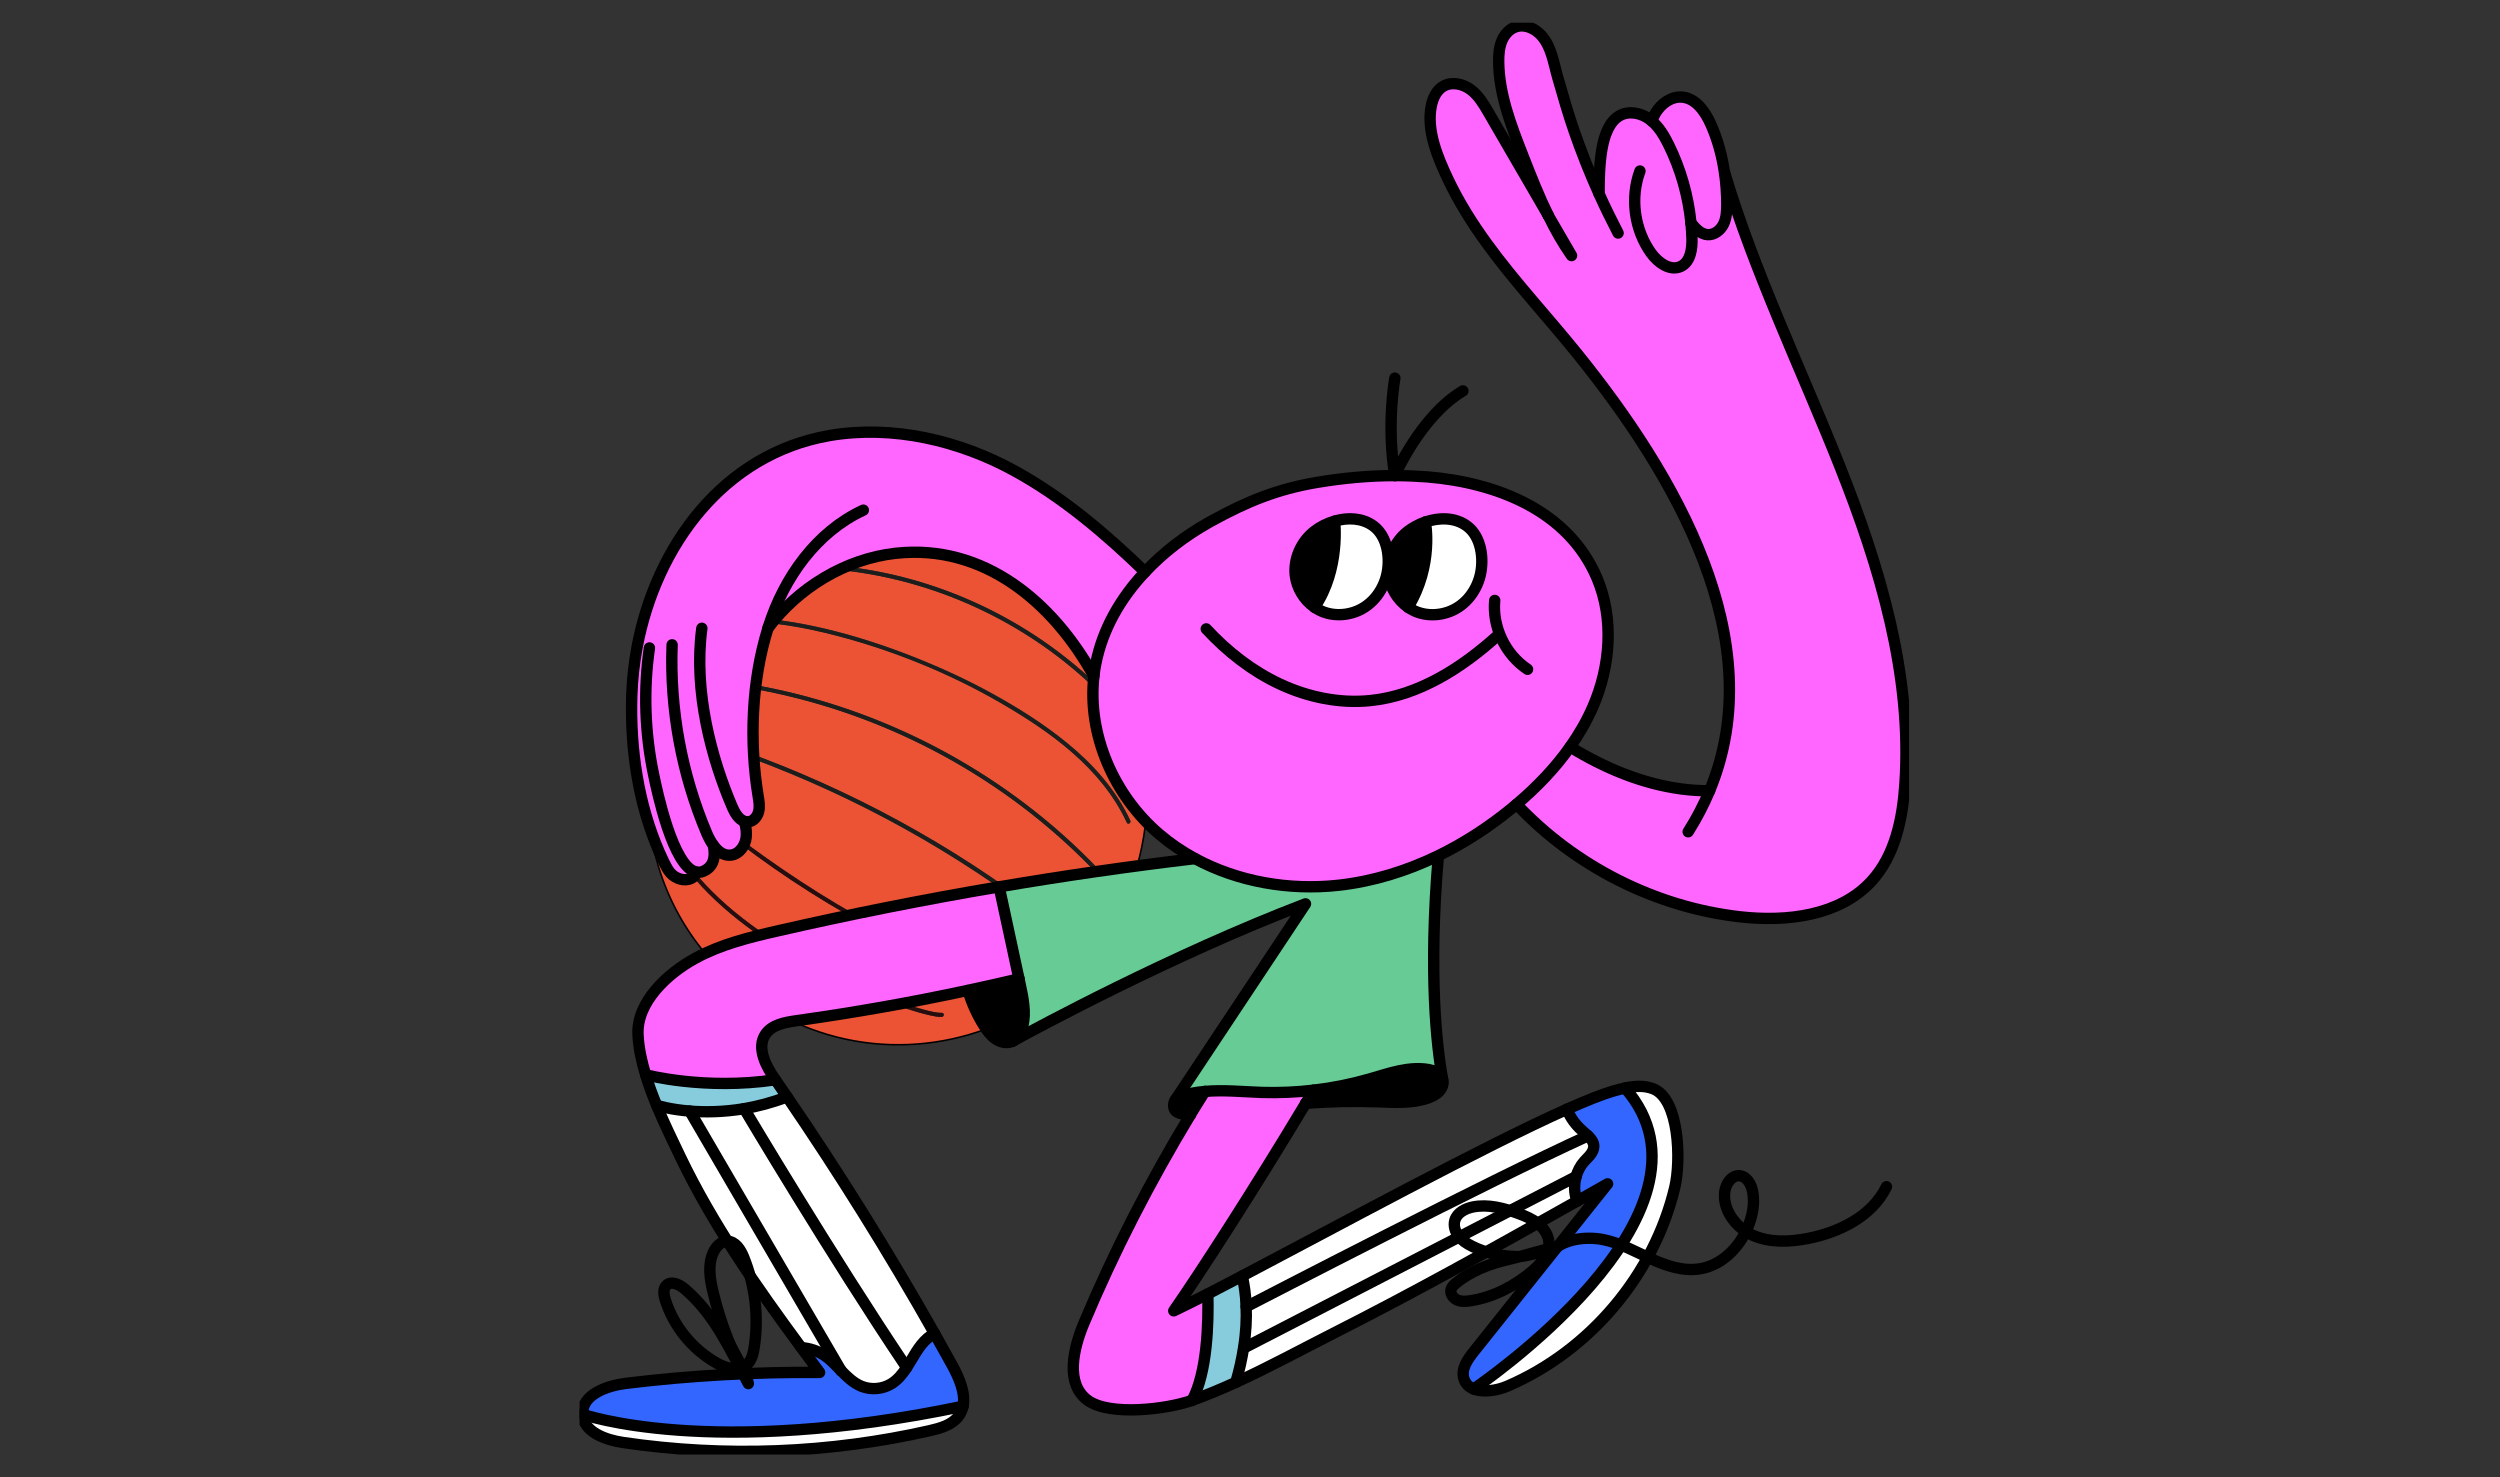 <?xml version="1.0" encoding="UTF-8"?> <svg xmlns="http://www.w3.org/2000/svg" width="220" height="130" viewBox="0 0 220 130" fill="none"><rect x="0" y="0" width="220" height="130" fill="#333333" stroke="none"/> <g clip-path="url(#clip0_4425_88845)"> <g clip-path="url(#clip1_4425_88845)"> <path d="M57.753 64.827C57 67.741 56.834 70.811 57.364 73.816C57.646 75.413 58.109 76.986 58.747 78.484C61.074 83.997 65.735 88.425 71.324 90.544C79.406 93.598 88.671 91.57 94.74 85.437C101.513 78.592 102.913 67.393 98.085 59.091C93.109 50.533 82.353 46.064 72.815 48.919C65.421 51.137 59.666 57.395 57.753 64.827ZM58.507 73.154C58.416 72.947 58.755 72.848 58.846 73.055C59.708 75.091 61.09 76.879 62.655 78.435C64.336 80.115 66.249 81.563 68.244 82.854C70.182 84.104 72.219 85.205 74.297 86.182C76.011 86.985 77.766 87.713 79.563 88.317C80.192 88.532 80.83 88.731 81.476 88.897C81.865 88.996 82.312 89.103 82.693 89.128C82.759 89.128 82.817 89.128 82.883 89.128C83.107 89.112 83.123 89.468 82.892 89.484C82.535 89.501 82.163 89.418 81.815 89.344C81.203 89.211 80.606 89.029 80.01 88.839C78.246 88.276 76.524 87.581 74.843 86.819C72.74 85.867 70.687 84.791 68.725 83.566C66.671 82.292 64.709 80.868 62.945 79.204C61.306 77.656 59.832 75.894 58.838 73.866C58.722 73.634 58.615 73.394 58.515 73.154H58.507ZM58.681 68.56C58.523 68.395 58.772 68.138 58.929 68.304C61.844 71.416 65.305 74.048 68.807 76.448C73.096 79.386 77.642 81.994 82.411 84.071C84.953 85.172 87.57 86.124 90.269 86.778C90.493 86.827 90.41 87.175 90.186 87.117C85.243 85.917 80.54 83.781 76.094 81.34C71.697 78.931 67.483 76.15 63.574 73.005C61.86 71.623 60.188 70.166 58.689 68.552L58.681 68.56ZM59.732 64.604C59.517 64.538 59.6 64.198 59.815 64.264C64.642 65.688 69.37 67.476 73.924 69.62C78.495 71.772 82.908 74.28 87.098 77.11C89.433 78.691 91.701 80.371 93.896 82.151C94.07 82.292 93.829 82.548 93.647 82.407C89.747 79.246 85.599 76.39 81.252 73.866C76.93 71.358 72.409 69.173 67.756 67.352C65.123 66.317 62.448 65.407 59.732 64.612V64.604ZM62.1 60.035C61.877 60.01 61.86 59.663 62.092 59.679C67.491 60.2 72.798 61.541 77.808 63.619C82.834 65.696 87.553 68.519 91.768 71.954C94.136 73.891 96.338 76.018 98.342 78.327C98.491 78.493 98.243 78.749 98.094 78.584C94.542 74.503 90.377 70.969 85.781 68.113C81.219 65.274 76.243 63.097 71.059 61.682C68.128 60.879 65.123 60.325 62.1 60.035ZM65.222 54.705C64.999 54.705 64.982 54.349 65.214 54.349C67.714 54.349 70.207 54.754 72.633 55.325C75.274 55.955 77.857 56.799 80.383 57.792C82.776 58.736 85.127 59.82 87.379 61.061C89.673 62.328 91.917 63.743 93.945 65.407C96.222 67.269 98.218 69.512 99.468 72.202C99.567 72.409 99.261 72.591 99.17 72.384C96.934 67.559 92.405 64.347 87.926 61.765C83.455 59.191 78.561 57.213 73.56 55.913C70.844 55.21 68.046 54.696 65.23 54.696L65.222 54.705ZM72.152 50.02C71.929 50.012 71.912 49.656 72.144 49.664C76.102 49.871 80.01 50.715 83.703 52.139C87.371 53.546 90.816 55.508 93.887 57.949C95.635 59.331 97.257 60.879 98.731 62.551C98.88 62.717 98.632 62.973 98.483 62.808C95.9 59.87 92.861 57.353 89.499 55.35C86.154 53.356 82.511 51.874 78.718 50.972C76.566 50.459 74.363 50.144 72.152 50.02Z" fill="#EB5334"></path> <path d="M58.846 73.054C58.755 72.847 58.424 72.946 58.507 73.153C58.606 73.393 58.714 73.633 58.83 73.865C59.823 75.893 61.306 77.664 62.937 79.203C64.692 80.859 66.663 82.291 68.716 83.565C70.678 84.782 72.732 85.858 74.835 86.818C76.516 87.58 78.238 88.275 80.002 88.838C80.598 89.028 81.202 89.202 81.807 89.343C82.155 89.417 82.527 89.508 82.883 89.483C83.107 89.467 83.099 89.119 82.875 89.127C82.809 89.127 82.751 89.127 82.685 89.127C82.312 89.103 81.865 88.995 81.467 88.896C80.822 88.73 80.184 88.531 79.555 88.316C77.758 87.712 76.011 86.984 74.289 86.181C72.202 85.204 70.174 84.095 68.236 82.853C66.24 81.562 64.328 80.122 62.647 78.434C61.09 76.877 59.708 75.09 58.838 73.054H58.846Z" fill="#270D0E"></path> <path d="M58.929 68.303C58.772 68.138 58.532 68.394 58.681 68.56C60.188 70.174 61.852 71.631 63.566 73.013C67.474 76.158 71.689 78.939 76.085 81.348C80.532 83.79 85.235 85.925 90.178 87.125C90.402 87.183 90.484 86.835 90.261 86.786C87.561 86.132 84.945 85.18 82.403 84.079C77.634 82.01 73.088 79.394 68.799 76.456C65.288 74.056 61.836 71.424 58.921 68.312L58.929 68.303Z" fill="#270D0E"></path> <path d="M59.824 64.264C59.608 64.198 59.525 64.537 59.741 64.604C62.448 65.398 65.131 66.317 67.764 67.343C72.417 69.164 76.938 71.349 81.26 73.857C85.599 76.382 89.748 79.237 93.656 82.399C93.829 82.54 94.078 82.291 93.904 82.142C91.71 80.371 89.441 78.683 87.106 77.102C82.916 74.271 78.511 71.763 73.933 69.611C69.379 67.468 64.659 65.671 59.824 64.256V64.264Z" fill="#1D1D1B"></path> <path d="M62.092 59.687C61.869 59.662 61.877 60.018 62.1 60.043C65.123 60.332 68.128 60.887 71.059 61.69C76.243 63.105 81.219 65.282 85.781 68.121C90.377 70.977 94.542 74.502 98.094 78.591C98.243 78.765 98.491 78.508 98.342 78.335C96.338 76.025 94.136 73.898 91.768 71.961C87.553 68.518 82.834 65.704 77.808 63.627C72.798 61.549 67.491 60.208 62.092 59.687Z" fill="#1D1D1B"></path> <path d="M65.214 54.357C64.99 54.357 64.998 54.713 65.222 54.713C68.037 54.713 70.836 55.227 73.552 55.93C78.544 57.23 83.438 59.208 87.918 61.782C92.397 64.364 96.926 67.576 99.162 72.401C99.261 72.608 99.559 72.418 99.46 72.219C98.218 69.529 96.214 67.294 93.937 65.424C91.909 63.76 89.665 62.345 87.371 61.078C85.119 59.828 82.767 58.752 80.374 57.809C77.849 56.816 75.266 55.963 72.624 55.342C70.198 54.771 67.706 54.366 65.205 54.366L65.214 54.357Z" fill="#1D1D1B"></path> <path d="M72.152 49.672C71.929 49.664 71.937 50.011 72.161 50.028C74.371 50.144 76.574 50.467 78.727 50.98C82.519 51.874 86.162 53.364 89.507 55.358C92.869 57.361 95.908 59.877 98.491 62.816C98.64 62.99 98.889 62.733 98.74 62.559C97.266 60.879 95.643 59.339 93.896 57.957C90.816 55.516 87.371 53.562 83.711 52.147C80.019 50.731 76.11 49.887 72.152 49.672Z" fill="#1D1D1B"></path> <path d="M57.753 64.827C59.666 57.395 65.421 51.137 72.815 48.919C82.353 46.064 93.109 50.533 98.085 59.091C102.913 67.393 101.513 78.592 94.74 85.428C88.671 91.562 79.406 93.59 71.324 90.535C65.727 88.425 61.074 83.988 58.747 78.476C58.109 76.978 57.646 75.405 57.364 73.808C56.834 70.803 57 67.733 57.753 64.819V64.827Z" stroke="black" stroke-width="0.14" stroke-miterlimit="10"></path> </g> <path d="M117.79 77.904C120.84 77.567 123.789 76.649 126.551 75.311L126.573 75.355C125.686 85.761 126.446 92.153 126.922 94.841C126.728 94.404 126.218 94.205 125.752 94.116C124 93.79 122.237 94.442 120.535 94.935C118.921 95.399 117.269 95.731 115.599 95.924C114.097 96.101 112.572 96.173 111.058 96.124C109.384 96.074 107.681 95.886 106.029 96.035V96.04C105.424 96.09 104.825 96.184 104.238 96.35C103.922 96.439 103.639 96.538 103.439 96.781L114.89 79.529C103.09 84.031 90.974 90.594 89.283 91.523C89.665 91.257 89.898 90.782 90.009 90.312C90.303 89.101 90.043 87.829 89.776 86.613C89.743 86.458 89.71 86.298 89.677 86.143C89.094 83.444 88.512 80.74 87.93 78.042V78.037C93.652 77.063 99.397 76.234 105.158 75.554V75.548C108.957 77.616 113.47 78.385 117.79 77.904Z" fill="#66CB94"></path> <path d="M109.661 114.995C109.705 116.034 109.655 117.245 109.433 118.622C109.289 119.556 109.067 120.568 108.751 121.658C107.482 122.238 106.201 122.775 104.903 123.239C106.239 120.767 106.356 116.432 106.289 113.861C107.204 113.391 108.219 112.86 109.317 112.285C109.478 112.987 109.622 113.894 109.661 114.995Z" fill="#87CCDD"></path> <path d="M65.484 97.561C63.626 97.876 61.979 97.876 60.698 97.771C58.957 97.632 57.876 97.295 57.793 97.267C57.427 96.377 57.088 95.476 56.822 94.58C56.822 94.58 61.979 95.951 68.234 95.022C68.578 95.52 68.927 96.023 69.265 96.521C67.94 97.03 66.665 97.356 65.484 97.561Z" fill="#87CCDD"></path> <path d="M145.504 95.83C147.777 96.737 147.944 102.128 147.378 104.506C145.554 112.181 139.931 118.86 132.661 121.984C131.747 122.377 130.516 122.576 129.678 122.233C129.678 122.233 152.673 106.778 143.008 95.747C143.857 95.564 144.716 95.515 145.504 95.83Z" fill="white"></path> <path d="M84.359 124.638C83.782 125.407 82.767 125.689 81.825 125.905C73.008 127.906 63.815 128.26 54.865 126.95C53.296 126.717 51.349 126.037 51.283 124.456C51.283 124.456 62.473 128.415 84.758 123.748H84.764C84.692 124.063 84.564 124.362 84.359 124.638Z" fill="white"></path> <path d="M143.009 95.746C152.673 106.772 129.678 122.232 129.678 122.232C129.268 122.066 128.946 121.768 128.813 121.298C128.575 120.463 129.152 119.628 129.695 118.948C133.621 114.027 137.547 109.105 141.467 104.184C140.569 104.693 139.676 105.196 138.778 105.705C138.517 105.013 138.495 104.245 138.694 103.532C138.828 103.045 139.066 102.586 139.404 102.205C139.587 101.994 139.798 101.812 139.964 101.591C140.131 101.375 140.264 101.11 140.247 100.833C140.23 100.479 139.998 100.197 139.731 99.943C139.621 99.838 139.499 99.744 139.388 99.644C138.833 99.169 138.345 98.605 138.035 97.941C137.985 97.831 137.935 97.72 137.896 97.604C139.543 96.869 140.907 96.321 141.894 96.028C142.265 95.929 142.637 95.829 143.009 95.746Z" fill="#3366FF"></path> <path d="M83.804 120.153C84.409 121.248 84.996 122.597 84.752 123.747H84.747C62.462 128.409 51.272 124.455 51.272 124.455C51.194 122.724 53.395 121.945 55.12 121.734C60.759 121.049 66.443 120.734 72.126 120.778C71.594 120.059 71.062 119.335 70.524 118.61L70.541 118.599C71.239 118.649 71.927 118.87 72.515 119.257C73.075 119.628 73.54 120.136 74.006 120.618L74.012 120.623C74.555 121.182 75.104 121.718 75.82 122.005C76.662 122.337 77.66 122.254 78.431 121.779C79.002 121.43 79.413 120.911 79.784 120.352C80.355 119.473 80.816 118.467 81.609 117.781C81.797 117.615 82.008 117.471 82.235 117.35C82.762 118.273 83.289 119.213 83.804 120.153Z" fill="#3366FF"></path> <path d="M140.718 17.057C140.735 14.812 140.757 11.168 142.532 10.178C143.352 9.719 144.417 9.941 145.171 10.499C145.232 10.549 145.293 10.598 145.354 10.648C146.008 11.196 146.452 11.959 146.835 12.727C147.899 14.878 148.565 17.228 148.803 19.612C148.847 19.667 148.897 19.722 148.942 19.777C149.291 20.198 149.729 20.607 150.273 20.657C150.866 20.701 151.415 20.264 151.681 19.728C151.942 19.191 151.969 18.578 151.969 17.98C151.964 17.046 151.903 16.111 151.764 15.188C154.331 23.831 158.612 32.733 161.889 40.999C165.433 49.919 168.283 59.391 167.634 68.962C167.429 72.042 166.775 75.282 164.679 77.56C161.878 80.607 157.243 81.149 153.123 80.684C145.676 79.838 138.584 76.239 133.46 70.787C135.223 69.294 136.848 67.613 138.173 65.733C141.168 67.58 144.461 68.962 147.944 69.432C148.764 69.543 149.607 69.598 150.444 69.592H150.45C155.967 56.327 147.384 41.774 138.828 31.163C136.199 27.9 133.321 24.837 130.865 21.453C129.573 19.678 128.397 17.809 127.455 15.829C126.534 13.889 125.514 11.489 125.963 9.31C126.102 8.624 126.429 7.928 127.039 7.585C127.787 7.165 128.769 7.391 129.451 7.911C130.133 8.431 130.582 9.194 131.009 9.935C132.756 12.954 134.508 15.968 136.26 18.981C136.859 20.203 137.519 21.387 138.301 22.498C137.619 21.326 136.937 20.153 136.26 18.981C135.423 17.262 134.713 15.464 134.015 13.678C132.972 11.013 131.913 8.282 131.891 5.417C131.885 4.798 131.935 4.162 132.174 3.587C132.412 3.018 132.872 2.509 133.477 2.343C134.253 2.127 135.09 2.52 135.634 3.117C136.554 4.135 136.726 5.6 137.098 6.861C137.552 8.431 137.99 9.996 138.528 11.539C139.171 13.408 139.903 15.254 140.718 17.057Z" fill="#FF66FF"></path> <path d="M151.759 15.187C151.897 16.11 151.958 17.045 151.964 17.979C151.964 18.571 151.936 19.19 151.675 19.727C151.415 20.263 150.866 20.7 150.267 20.656C149.718 20.611 149.285 20.197 148.936 19.776C148.892 19.727 148.842 19.666 148.798 19.61C148.559 17.227 147.894 14.877 146.829 12.726C146.446 11.958 146.008 11.195 145.349 10.647L145.354 10.642C145.443 10.404 145.548 10.177 145.676 9.962C146.164 9.132 147.067 8.463 148.027 8.546C149.241 8.646 150.056 9.823 150.55 10.929C151.149 12.284 151.542 13.716 151.759 15.187Z" fill="#FF66FF"></path> <path d="M123.906 53.434C124.167 53.617 124.455 53.766 124.754 53.877C125.558 54.164 126.462 54.164 127.277 53.916C128.802 53.462 129.883 52.152 130.255 50.637C130.604 49.199 130.366 47.236 129.102 46.296C128.059 45.522 126.662 45.516 125.431 45.937C124.86 46.136 124.322 46.423 123.873 46.772C122.73 47.673 122.059 49.16 122.209 50.603C122.337 51.731 122.98 52.793 123.906 53.434ZM140.541 50.891C142.044 54.463 141.717 58.632 140.181 62.188C139.637 63.437 138.955 64.615 138.173 65.727C136.848 67.606 135.223 69.287 133.46 70.78C133.305 70.913 133.144 71.046 132.983 71.179C131.009 72.788 128.847 74.198 126.551 75.315C123.789 76.653 120.84 77.571 117.79 77.908C113.465 78.383 108.951 77.615 105.153 75.558C104.044 74.961 102.996 74.247 102.031 73.429C98.044 70.034 95.676 64.67 96.264 59.5C96.303 59.135 96.364 58.77 96.43 58.406C97.035 55.348 98.621 52.622 100.767 50.338C102.38 48.613 104.315 47.142 106.373 45.986C106.45 45.942 106.528 45.898 106.611 45.854C109.711 44.151 112.394 43.045 115.921 42.453C118.172 42.077 120.462 41.861 122.747 41.861C123.706 41.861 124.66 41.9 125.608 41.977C131.686 42.47 138.018 44.919 140.541 50.891ZM122.026 50.637C122.375 49.199 122.137 47.236 120.873 46.296C119.902 45.577 118.616 45.522 117.451 45.865C116.786 46.053 116.16 46.373 115.649 46.777C114.507 47.678 113.836 49.166 113.986 50.609C114.108 51.737 114.751 52.799 115.683 53.44C115.943 53.623 116.232 53.766 116.525 53.877C117.33 54.164 118.233 54.164 119.048 53.916C120.573 53.462 121.655 52.152 122.026 50.637Z" fill="#FF66FF"></path> <path d="M140.253 100.84C140.269 101.116 140.136 101.382 139.97 101.597C139.803 101.819 139.593 102.001 139.41 102.211C139.072 102.593 138.833 103.046 138.7 103.538L109.456 118.628L109.428 118.623C109.65 117.24 109.7 116.029 109.655 114.995H109.661C110.919 114.348 131.048 103.903 139.737 99.955C140.009 100.204 140.242 100.486 140.253 100.84Z" fill="white"></path> <path d="M139.393 99.65C139.504 99.749 139.626 99.843 139.737 99.948C131.048 103.902 110.919 114.342 109.661 114.988H109.655C109.616 113.888 109.472 112.987 109.311 112.29C117.623 107.927 130.527 100.899 137.902 97.609C137.94 97.725 137.99 97.836 138.04 97.947C138.356 98.61 138.839 99.174 139.393 99.65Z" fill="white"></path> <path d="M109.456 118.627L138.7 103.537C138.5 104.245 138.523 105.019 138.783 105.71C131.697 109.708 124.582 113.678 117.324 117.355C114.518 118.782 111.662 120.33 108.751 121.663C109.067 120.573 109.289 119.562 109.433 118.627H109.456Z" fill="white"></path> <path d="M129.102 46.296C130.366 47.236 130.61 49.199 130.255 50.637C129.883 52.152 128.802 53.463 127.277 53.916C126.457 54.165 125.558 54.165 124.754 53.877C124.449 53.767 124.166 53.617 123.906 53.435C126.19 49.725 125.431 45.937 125.431 45.937C126.662 45.517 128.065 45.522 129.102 46.296Z" fill="white"></path> <path d="M126.922 94.839C127.089 95.221 126.956 95.68 126.684 95.99C126.412 96.305 126.024 96.487 125.63 96.625C124.233 97.101 122.714 96.996 121.244 96.946C119.132 96.874 117.019 96.918 114.912 97.079C115.139 96.692 115.372 96.305 115.599 95.923C117.268 95.73 118.921 95.398 120.535 94.933C122.242 94.441 124 93.794 125.752 94.115C126.224 94.209 126.728 94.408 126.922 94.839Z" fill="black"></path> <path d="M125.431 45.938C125.431 45.938 126.185 49.72 123.906 53.435C122.98 52.794 122.337 51.732 122.215 50.61C122.059 49.167 122.73 47.679 123.878 46.778C124.322 46.43 124.86 46.137 125.431 45.938Z" fill="black"></path> <path d="M120.873 46.297C122.137 47.237 122.381 49.2 122.026 50.638C121.655 52.153 120.573 53.463 119.048 53.917C118.228 54.166 117.329 54.166 116.525 53.878C116.226 53.767 115.943 53.624 115.683 53.441C117.967 50.102 117.451 45.866 117.451 45.866C118.616 45.523 119.902 45.578 120.873 46.297Z" fill="white"></path> <path d="M117.446 45.865C117.446 45.865 117.962 50.101 115.677 53.441C114.746 52.799 114.108 51.737 113.98 50.609C113.825 49.166 114.496 47.679 115.644 46.778C116.154 46.374 116.781 46.053 117.446 45.865Z" fill="black"></path> <path d="M115.6 95.93C115.372 96.311 115.139 96.698 114.912 97.085H114.906C110.371 104.65 105.502 112.181 103.29 115.355C104.077 114.984 105.097 114.476 106.284 113.867C106.35 116.438 106.234 120.768 104.898 123.245C102.735 124.025 97.623 124.661 95.698 123.223C93.741 121.763 94.44 118.711 95.382 116.461C98.049 110.102 101.199 103.997 104.742 98.136C104.864 97.931 104.992 97.727 105.114 97.522C105.419 97.03 105.718 96.543 106.029 96.057V96.051C107.681 95.902 109.384 96.085 111.058 96.14C112.572 96.173 114.097 96.107 115.6 95.93Z" fill="#FF66FF"></path> <path d="M106.029 96.045C105.724 96.531 105.419 97.018 105.114 97.51C104.992 97.715 104.864 97.919 104.742 98.124C104.587 98.107 104.437 98.085 104.277 98.063C103.988 98.019 103.644 97.964 103.434 97.737C103.206 97.494 103.228 97.04 103.434 96.786C103.633 96.537 103.911 96.438 104.232 96.355C104.825 96.194 105.424 96.095 106.029 96.045Z" fill="black"></path> <path d="M67.579 55.287C66.127 59.948 65.938 65.29 66.72 70.078C66.792 70.521 66.864 70.98 66.759 71.422C66.648 71.859 66.31 72.273 65.861 72.318C65.739 72.329 65.622 72.318 65.511 72.285C65.633 72.738 65.711 73.197 65.666 73.667C65.589 74.408 65.073 75.16 64.33 75.248C63.693 75.326 63.177 74.933 62.783 74.391L62.778 74.397C62.961 75.353 62.855 76.249 61.896 76.669C61.685 76.758 61.48 76.78 61.286 76.741C59.212 76.354 57.793 69.476 57.526 68.204C56.75 64.538 56.617 60.733 57.149 57.018L56.074 56.891C57.748 48.099 63.62 39.954 73.003 38.334C78.575 37.377 84.453 38.782 89.311 41.458C93.558 43.791 97.284 46.971 100.766 50.338C98.621 52.616 97.035 55.348 96.43 58.406C96.358 58.771 96.303 59.136 96.264 59.5C92.698 53.036 86.599 47.822 78.797 48.696C74.433 49.182 70.23 51.715 67.579 55.287Z" fill="#FF66FF"></path> <path d="M89.776 86.618C90.042 87.84 90.303 89.106 90.009 90.317C89.898 90.787 89.671 91.263 89.283 91.528C89.189 91.578 89.127 91.617 89.1 91.633C89.089 91.639 89.083 91.639 89.083 91.639C88.617 91.844 88.063 91.722 87.641 91.44C87.22 91.158 86.909 90.743 86.638 90.323C86.011 89.344 85.523 88.277 85.191 87.16V87.154C86.693 86.834 88.185 86.496 89.682 86.143C89.704 86.303 89.737 86.458 89.776 86.618Z" fill="black"></path> <path d="M87.924 78.041C88.507 80.739 89.089 83.443 89.671 86.142C88.179 86.496 86.682 86.833 85.18 87.154C80.172 88.226 75.132 89.122 70.058 89.83C69.06 89.974 67.934 90.173 67.363 91.008C66.537 92.213 67.391 93.822 68.223 95.022C61.974 95.957 56.811 94.58 56.811 94.58C56.451 93.385 56.196 92.202 56.14 91.068C55.99 88.171 58.752 85.661 61.17 84.328C63.421 83.095 65.949 82.476 68.456 81.906C74.91 80.435 81.403 79.141 87.924 78.041Z" fill="#FF66FF"></path> <path d="M82.235 117.34C82.013 117.462 81.802 117.605 81.609 117.771C80.816 118.457 80.355 119.463 79.784 120.342C73.186 110.528 65.666 97.865 65.484 97.561C66.67 97.356 67.94 97.03 69.265 96.522C73.879 103.273 78.209 110.224 82.235 117.34Z" fill="white"></path> <path d="M79.784 120.342C79.418 120.906 79.008 121.42 78.431 121.768C77.66 122.244 76.662 122.327 75.819 121.995C75.104 121.713 74.555 121.177 74.012 120.613L74.006 120.607L60.693 97.765C61.974 97.87 63.62 97.864 65.478 97.555C65.666 97.864 73.191 110.527 79.784 120.342Z" fill="white"></path> <path d="M60.698 97.777L74.012 120.619C73.546 120.133 73.08 119.629 72.52 119.259C71.932 118.872 71.245 118.651 70.546 118.601L70.529 118.612C66.587 113.259 62.739 107.78 59.861 101.78C59.207 100.409 58.453 98.872 57.793 97.279C57.876 97.296 58.957 97.639 60.698 97.777Z" fill="white"></path> <path d="M61.286 76.741C61.203 76.979 61.053 77.178 60.831 77.288C60.216 77.582 59.445 77.327 59.007 76.835C58.774 76.575 58.613 76.266 58.458 75.956C58.308 75.652 58.164 75.342 58.026 75.027C56.14 70.719 55.441 65.865 55.586 61.225C55.63 59.777 55.791 58.322 56.062 56.885L57.138 57.012C56.606 60.722 56.739 64.532 57.515 68.198C57.793 69.47 59.212 76.354 61.286 76.741Z" fill="#FF66FF"></path> <path d="M51.277 124.456C51.277 124.456 62.467 128.415 84.752 123.748" stroke="black" stroke-miterlimit="10" stroke-linecap="round" stroke-linejoin="round"></path> <path d="M114.912 97.085C115.139 96.698 115.372 96.311 115.599 95.93" stroke="black" stroke-miterlimit="10" stroke-linecap="round" stroke-linejoin="round"></path> <path d="M106.029 96.044C105.724 96.531 105.419 97.017 105.114 97.51C104.992 97.714 104.864 97.919 104.742 98.123C101.199 103.99 98.049 110.089 95.382 116.448C94.44 118.704 93.741 121.751 95.698 123.211C97.623 124.648 102.735 124.012 104.898 123.233C106.19 122.768 107.471 122.232 108.746 121.651C111.663 120.319 114.513 118.765 117.318 117.344C124.582 113.667 131.691 109.697 138.778 105.699C139.676 105.19 140.569 104.687 141.467 104.178C137.541 109.099 133.615 114.021 129.695 118.942C129.152 119.622 128.575 120.457 128.813 121.292C128.946 121.762 129.268 122.06 129.678 122.226C130.516 122.564 131.752 122.37 132.662 121.977C139.926 118.853 145.548 112.174 147.378 104.499C147.944 102.121 147.777 96.73 145.504 95.823C144.716 95.508 143.851 95.563 143.009 95.746C142.637 95.823 142.266 95.923 141.9 96.033C140.918 96.326 139.548 96.874 137.902 97.609C130.527 100.899 117.623 107.927 109.311 112.29C108.214 112.865 107.199 113.396 106.284 113.866C105.092 114.474 104.077 114.983 103.29 115.353C105.502 112.179 110.371 104.648 114.906 97.084" stroke="black" stroke-miterlimit="10" stroke-linecap="round" stroke-linejoin="round"></path> <path d="M105.153 75.559C99.391 76.239 93.647 77.068 87.924 78.041C81.398 79.147 74.91 80.436 68.461 81.912C65.96 82.481 63.432 83.101 61.175 84.334C58.757 85.661 55.996 88.171 56.146 91.074C56.201 92.202 56.451 93.391 56.817 94.585C57.088 95.487 57.421 96.388 57.787 97.273C58.447 98.865 59.201 100.408 59.855 101.774C62.733 107.779 66.576 113.253 70.524 118.606C71.056 119.33 71.589 120.054 72.126 120.773C66.448 120.729 60.759 121.044 55.12 121.73C53.395 121.94 51.194 122.719 51.272 124.45C51.344 126.026 53.285 126.712 54.854 126.944C63.803 128.26 72.997 127.901 81.814 125.899C82.756 125.683 83.771 125.401 84.348 124.633C84.553 124.356 84.68 124.058 84.747 123.742C84.985 122.592 84.398 121.249 83.799 120.148C83.278 119.208 82.756 118.268 82.23 117.334C78.204 110.217 73.873 103.267 69.26 96.515C68.921 96.018 68.572 95.514 68.228 95.017C67.397 93.817 66.543 92.208 67.369 91.002C67.94 90.173 69.066 89.968 70.064 89.825C75.132 89.117 80.178 88.227 85.185 87.148C86.688 86.828 88.179 86.49 89.677 86.136" stroke="black" stroke-miterlimit="10" stroke-linecap="round" stroke-linejoin="round"></path> <path d="M89.078 91.643C88.612 91.847 88.057 91.726 87.636 91.444C87.215 91.162 86.904 90.747 86.632 90.327C86.006 89.348 85.518 88.281 85.185 87.164" stroke="black" stroke-miterlimit="10" stroke-linecap="round" stroke-linejoin="round"></path> <path d="M87.924 78.041C88.507 80.739 89.089 83.443 89.671 86.142C89.704 86.296 89.737 86.457 89.771 86.612C90.037 87.834 90.298 89.1 90.004 90.311C89.893 90.781 89.665 91.256 89.277 91.522C89.222 91.561 89.155 91.594 89.094 91.627" stroke="black" stroke-miterlimit="10" stroke-linecap="round" stroke-linejoin="round"></path> <path d="M126.922 94.839C126.446 92.152 125.686 85.76 126.573 75.353" stroke="black" stroke-miterlimit="10" stroke-linecap="round" stroke-linejoin="round"></path> <path d="M89.078 91.643C89.078 91.643 89.083 91.638 89.094 91.638C89.122 91.621 89.183 91.588 89.277 91.532C90.969 90.609 103.084 84.04 114.884 79.539L103.434 96.791" stroke="black" stroke-miterlimit="10" stroke-linecap="round" stroke-linejoin="round"></path> <path d="M104.748 98.13C104.593 98.114 104.443 98.091 104.282 98.069C103.994 98.025 103.65 97.97 103.439 97.743C103.212 97.5 103.234 97.046 103.439 96.792C103.639 96.543 103.916 96.444 104.238 96.361C104.826 96.195 105.424 96.101 106.029 96.051V96.046C107.681 95.896 109.384 96.079 111.058 96.134C112.572 96.178 114.097 96.112 115.6 95.935C117.269 95.741 118.921 95.41 120.535 94.945C122.242 94.453 124 93.806 125.752 94.127C126.218 94.215 126.728 94.414 126.922 94.851C127.089 95.233 126.956 95.692 126.684 96.001C126.412 96.316 126.024 96.499 125.63 96.637C124.233 97.113 122.714 97.008 121.244 96.958C119.132 96.886 117.019 96.93 114.912 97.091H114.906" stroke="black" stroke-miterlimit="10" stroke-linecap="round" stroke-linejoin="round"></path> <path d="M56.822 94.58C56.822 94.58 61.979 95.951 68.234 95.022" stroke="black" stroke-miterlimit="10" stroke-linecap="round" stroke-linejoin="round"></path> <path d="M57.787 97.266C57.876 97.294 58.957 97.637 60.693 97.775C61.974 97.88 63.62 97.875 65.478 97.565C66.665 97.36 67.934 97.034 69.26 96.525" stroke="black" stroke-miterlimit="10" stroke-linecap="round" stroke-linejoin="round"></path> <path d="M106.289 113.867C106.356 116.438 106.239 120.768 104.903 123.245" stroke="black" stroke-miterlimit="10" stroke-linecap="round" stroke-linejoin="round"></path> <path d="M109.317 112.291C109.478 112.988 109.622 113.889 109.661 114.989C109.705 116.029 109.655 117.24 109.433 118.617C109.289 119.551 109.067 120.563 108.751 121.652" stroke="black" stroke-miterlimit="10" stroke-linecap="round" stroke-linejoin="round"></path> <path d="M74.017 120.617C74.561 121.176 75.11 121.712 75.825 122C76.668 122.331 77.666 122.248 78.437 121.773C79.008 121.424 79.418 120.905 79.79 120.346C80.361 119.467 80.821 118.461 81.614 117.775C81.802 117.609 82.013 117.465 82.241 117.344" stroke="black" stroke-miterlimit="10" stroke-linecap="round" stroke-linejoin="round"></path> <path d="M70.541 118.594C71.239 118.644 71.927 118.865 72.515 119.252C73.075 119.622 73.54 120.131 74.006 120.612" stroke="black" stroke-miterlimit="10" stroke-linecap="round" stroke-linejoin="round"></path> <path d="M60.698 97.775L74.012 120.612L74.017 120.618" stroke="black" stroke-miterlimit="10" stroke-linecap="round" stroke-linejoin="round"></path> <path d="M65.484 97.561C65.666 97.865 73.191 110.527 79.784 120.342" stroke="black" stroke-miterlimit="10" stroke-linecap="round" stroke-linejoin="round"></path> <path d="M129.678 122.232C129.678 122.232 152.673 106.777 143.008 95.746L143.003 95.74" stroke="black" stroke-miterlimit="10" stroke-linecap="round" stroke-linejoin="round"></path> <path d="M109.661 114.995C110.919 114.348 131.048 103.903 139.737 99.955" stroke="black" stroke-miterlimit="10" stroke-linecap="round" stroke-linejoin="round"></path> <path d="M109.456 118.627L138.7 103.537" stroke="black" stroke-miterlimit="10" stroke-linecap="round" stroke-linejoin="round"></path> <path d="M122.747 41.855C120.462 41.855 118.172 42.071 115.921 42.447C112.394 43.039 109.711 44.139 106.611 45.848C106.528 45.892 106.45 45.936 106.373 45.98C104.321 47.136 102.386 48.601 100.767 50.332C98.621 52.61 97.035 55.342 96.43 58.4C96.358 58.765 96.303 59.13 96.264 59.495C95.676 64.659 98.044 70.028 102.031 73.423C102.996 74.242 104.044 74.955 105.153 75.552C108.957 77.609 113.465 78.378 117.79 77.902C120.84 77.565 123.789 76.647 126.551 75.309C128.847 74.192 131.009 72.782 132.983 71.173C133.144 71.04 133.299 70.907 133.46 70.775C135.223 69.282 136.848 67.601 138.173 65.721C138.955 64.609 139.637 63.431 140.181 62.182C141.717 58.626 142.044 54.457 140.541 50.885C138.018 44.913 131.691 42.469 125.608 41.966C124.66 41.894 123.706 41.855 122.747 41.855Z" stroke="black" stroke-miterlimit="10" stroke-linecap="round" stroke-linejoin="round"></path> <path d="M122.747 33.275C122.747 33.275 121.998 37.378 122.747 41.857C122.747 41.857 124.993 36.632 128.736 34.398" stroke="black" stroke-miterlimit="10" stroke-linecap="round" stroke-linejoin="round"></path> <path d="M133.46 70.78C138.584 76.233 145.67 79.832 153.123 80.678C157.243 81.143 161.873 80.601 164.678 77.554C166.774 75.276 167.429 72.036 167.634 68.956C168.283 59.384 165.433 49.912 161.889 40.993C158.607 32.727 154.326 23.824 151.764 15.182" stroke="black" stroke-miterlimit="10" stroke-linecap="round" stroke-linejoin="round"></path> <path d="M136.255 18.975C135.417 17.256 134.708 15.459 134.009 13.673C132.966 11.007 131.907 8.276 131.885 5.412C131.88 4.792 131.93 4.156 132.168 3.581C132.406 3.012 132.867 2.503 133.471 2.337C134.247 2.122 135.085 2.514 135.628 3.111C136.549 4.129 136.72 5.594 137.092 6.855C137.547 8.425 137.985 9.99 138.523 11.533C139.171 13.407 139.903 15.254 140.718 17.057C141.24 18.223 141.805 19.373 142.393 20.507" stroke="black" stroke-miterlimit="10" stroke-linecap="round" stroke-linejoin="round"></path> <path d="M136.255 18.975C136.937 20.147 137.619 21.319 138.295 22.491C137.513 21.38 136.848 20.197 136.255 18.975Z" stroke="black" stroke-miterlimit="10" stroke-linecap="round" stroke-linejoin="round"></path> <path d="M148.559 73.196C149.313 72.008 149.934 70.802 150.444 69.586C155.962 56.321 147.378 41.767 138.822 31.156C136.194 27.893 133.316 24.83 130.859 21.446C129.567 19.671 128.392 17.802 127.449 15.823C126.529 13.882 125.508 11.482 125.958 9.303C126.096 8.618 126.423 7.921 127.033 7.578C127.782 7.158 128.763 7.385 129.445 7.904C130.127 8.424 130.577 9.187 131.004 9.928C132.75 12.947 134.502 15.961 136.255 18.974" stroke="black" stroke-miterlimit="10" stroke-linecap="round" stroke-linejoin="round"></path> <path d="M140.718 17.056C140.735 14.811 140.757 11.167 142.532 10.177C143.352 9.718 144.417 9.939 145.171 10.498C145.232 10.548 145.293 10.597 145.354 10.647C146.008 11.195 146.452 11.958 146.835 12.726C147.899 14.877 148.565 17.227 148.803 19.61C148.847 20.058 148.875 20.512 148.892 20.96C148.919 21.9 148.77 23.028 147.921 23.442C146.979 23.896 145.897 23.111 145.287 22.259C143.824 20.208 143.441 17.421 144.317 15.049" stroke="black" stroke-miterlimit="10" stroke-linecap="round" stroke-linejoin="round"></path> <path d="M145.354 10.642C145.443 10.404 145.548 10.177 145.676 9.962C146.164 9.132 147.067 8.463 148.027 8.546C149.241 8.646 150.056 9.823 150.55 10.929C151.149 12.278 151.542 13.71 151.753 15.176V15.181C151.892 16.105 151.953 17.039 151.958 17.974C151.958 18.565 151.93 19.185 151.67 19.721C151.409 20.257 150.86 20.694 150.261 20.65C149.712 20.606 149.28 20.191 148.931 19.771C148.886 19.721 148.836 19.66 148.792 19.605" stroke="black" stroke-miterlimit="10" stroke-linecap="round" stroke-linejoin="round"></path> <path d="M100.767 50.332C97.284 46.965 93.558 43.791 89.311 41.452C84.453 38.776 78.575 37.371 73.003 38.328C63.62 39.948 57.743 48.098 56.074 56.89C55.802 58.328 55.641 59.782 55.597 61.231C55.453 65.87 56.151 70.719 58.037 75.032C58.175 75.348 58.319 75.657 58.469 75.961C58.624 76.271 58.785 76.581 59.018 76.841C59.462 77.327 60.227 77.587 60.842 77.294C61.064 77.183 61.214 76.984 61.297 76.746" stroke="black" stroke-miterlimit="10" stroke-linecap="round" stroke-linejoin="round"></path> <path d="M57.149 57.018C56.617 60.728 56.75 64.538 57.526 68.204C57.792 69.475 59.212 76.354 61.286 76.741C61.48 76.78 61.685 76.758 61.896 76.669C62.855 76.249 62.961 75.353 62.778 74.397" stroke="black" stroke-miterlimit="10" stroke-linecap="round" stroke-linejoin="round"></path> <path d="M59.145 56.742C58.935 62.404 59.983 68.116 62.195 73.331C62.351 73.69 62.545 74.072 62.783 74.392C63.182 74.934 63.692 75.327 64.33 75.249C65.073 75.161 65.589 74.409 65.666 73.668C65.716 73.203 65.639 72.745 65.511 72.285" stroke="black" stroke-miterlimit="10" stroke-linecap="round" stroke-linejoin="round"></path> <path d="M61.763 55.288C61.014 60.884 62.633 66.811 64.447 71.03C64.668 71.545 65.018 72.125 65.511 72.28V72.286C65.622 72.319 65.733 72.33 65.861 72.319C66.31 72.275 66.648 71.86 66.759 71.423C66.87 70.981 66.792 70.522 66.72 70.079C65.933 65.291 66.127 59.944 67.58 55.288C67.596 55.233 67.607 55.177 67.629 55.122C69.005 50.809 71.855 46.8 75.975 44.893" stroke="black" stroke-miterlimit="10" stroke-linecap="round" stroke-linejoin="round"></path> <path d="M67.574 55.294C67.574 55.288 67.579 55.288 67.579 55.288C70.23 51.716 74.428 49.178 78.792 48.692C86.593 47.818 92.693 53.032 96.258 59.496" stroke="black" stroke-miterlimit="10" stroke-linecap="round" stroke-linejoin="round"></path> <path d="M115.677 53.435C115.938 53.618 116.226 53.762 116.52 53.872C117.324 54.16 118.228 54.16 119.043 53.911C120.568 53.458 121.649 52.147 122.021 50.632C122.37 49.194 122.132 47.231 120.867 46.291C119.897 45.572 118.61 45.517 117.446 45.86C116.781 46.048 116.154 46.369 115.644 46.772C114.502 47.674 113.831 49.161 113.98 50.604C114.108 51.738 114.746 52.794 115.677 53.435Z" stroke="black" stroke-miterlimit="10" stroke-linecap="round" stroke-linejoin="round"></path> <path d="M123.906 53.435C124.167 53.617 124.455 53.767 124.754 53.877C125.558 54.165 126.462 54.165 127.277 53.916C128.802 53.463 129.883 52.152 130.255 50.637C130.604 49.199 130.366 47.236 129.102 46.296C128.059 45.522 126.662 45.517 125.431 45.937C124.86 46.136 124.322 46.424 123.873 46.772C122.73 47.673 122.059 49.161 122.209 50.604C122.337 51.732 122.98 52.794 123.906 53.435Z" stroke="black" stroke-miterlimit="10" stroke-linecap="round" stroke-linejoin="round"></path> <path d="M117.446 45.865C117.446 45.865 117.962 50.101 115.677 53.441" stroke="black" stroke-miterlimit="10" stroke-linecap="round" stroke-linejoin="round"></path> <path d="M125.431 45.938C125.431 45.938 126.185 49.72 123.906 53.435V53.441" stroke="black" stroke-miterlimit="10" stroke-linecap="round" stroke-linejoin="round"></path> <path d="M106.151 55.342C107.997 57.338 110.176 59.052 112.644 60.202C115.112 61.352 117.878 61.927 120.584 61.651C124.865 61.22 128.68 58.754 131.863 55.867" stroke="black" stroke-miterlimit="10" stroke-linecap="round" stroke-linejoin="round"></path> <path d="M131.536 52.838C131.314 55.177 132.467 57.593 134.425 58.898" stroke="black" stroke-miterlimit="10" stroke-linecap="round" stroke-linejoin="round"></path> <path d="M138.173 65.727C141.168 67.573 144.461 68.956 147.944 69.426C148.764 69.536 149.607 69.592 150.444 69.586" stroke="black" stroke-miterlimit="10" stroke-linecap="round" stroke-linejoin="round"></path> <path d="M138.783 105.706C138.523 105.015 138.5 104.246 138.7 103.533C138.833 103.046 139.072 102.587 139.41 102.206C139.593 101.996 139.804 101.813 139.97 101.592C140.136 101.376 140.269 101.111 140.253 100.834C140.236 100.48 140.003 100.198 139.737 99.944C139.626 99.839 139.504 99.745 139.393 99.645C138.839 99.17 138.351 98.606 138.04 97.942C137.99 97.832 137.94 97.721 137.902 97.605V97.6" stroke="black" stroke-miterlimit="10" stroke-linecap="round" stroke-linejoin="round"></path> <path d="M60.266 113.435C59.805 113.042 59.09 112.683 58.652 113.103C58.325 113.413 58.408 113.949 58.541 114.38C59.279 116.719 60.937 118.754 63.077 119.954C63.881 120.408 64.951 120.723 65.666 120.142C66.127 119.772 66.282 119.141 66.371 118.555C66.781 115.89 66.459 113.12 65.439 110.62C65.173 109.968 64.718 109.238 64.008 109.232C63.465 109.227 63.016 109.691 62.783 110.184C62.267 111.273 62.472 112.556 62.755 113.728C63.094 115.138 63.532 116.526 64.064 117.87C64.563 119.13 65.561 120.463 65.855 121.757C64.241 118.776 62.916 115.702 60.266 113.435Z" stroke="black" stroke-miterlimit="10" stroke-linecap="round" stroke-linejoin="round"></path> <path d="M133.582 110.582C132.179 110.566 130.771 110.289 129.523 109.659C129.079 109.438 128.653 109.161 128.348 108.769C128.048 108.376 127.887 107.851 128.031 107.375C128.231 106.717 128.941 106.352 129.612 106.214C130.959 105.943 132.351 106.319 133.637 106.795C134.247 107.021 134.857 107.276 135.362 107.685C135.867 108.094 136.26 108.68 136.305 109.327C136.371 110.317 135.639 111.168 134.891 111.815C133.333 113.153 131.447 114.149 129.412 114.464C129.013 114.525 128.592 114.558 128.226 114.398C127.86 114.232 127.577 113.811 127.704 113.435C127.771 113.225 127.943 113.071 128.109 112.932C129.429 111.843 131.076 111.213 132.75 110.831C134.303 110.477 135.395 110.051 136.953 109.753C135.711 110.14 134.253 110.593 133.582 110.582Z" stroke="black" stroke-miterlimit="10" stroke-linecap="round" stroke-linejoin="round"></path> <path d="M136.587 110.129C137.574 109.001 139.637 108.791 141.107 109.089C142.576 109.388 143.901 110.14 145.265 110.765C146.629 111.389 148.127 111.898 149.602 111.655C151.504 111.345 153.034 109.808 153.788 108.039C154.215 107.038 154.437 105.921 154.232 104.854C154.11 104.218 153.722 103.515 153.078 103.466C152.363 103.41 151.858 104.185 151.775 104.892C151.587 106.501 152.768 108.044 154.248 108.708C155.734 109.366 157.442 109.299 159.039 108.995C161.873 108.453 164.756 107.021 166.009 104.433" stroke="black" stroke-miterlimit="10" stroke-linecap="round" stroke-linejoin="round"></path> </g> <defs> <clipPath id="clip0_4425_88845"> <rect width="117" height="126" fill="white" transform="translate(51 2)"></rect> </clipPath> <clipPath id="clip1_4425_88845"> <rect width="44" height="44" fill="white" transform="matrix(-1 0 0 1 101 48)"></rect> </clipPath> </defs> </svg> 
